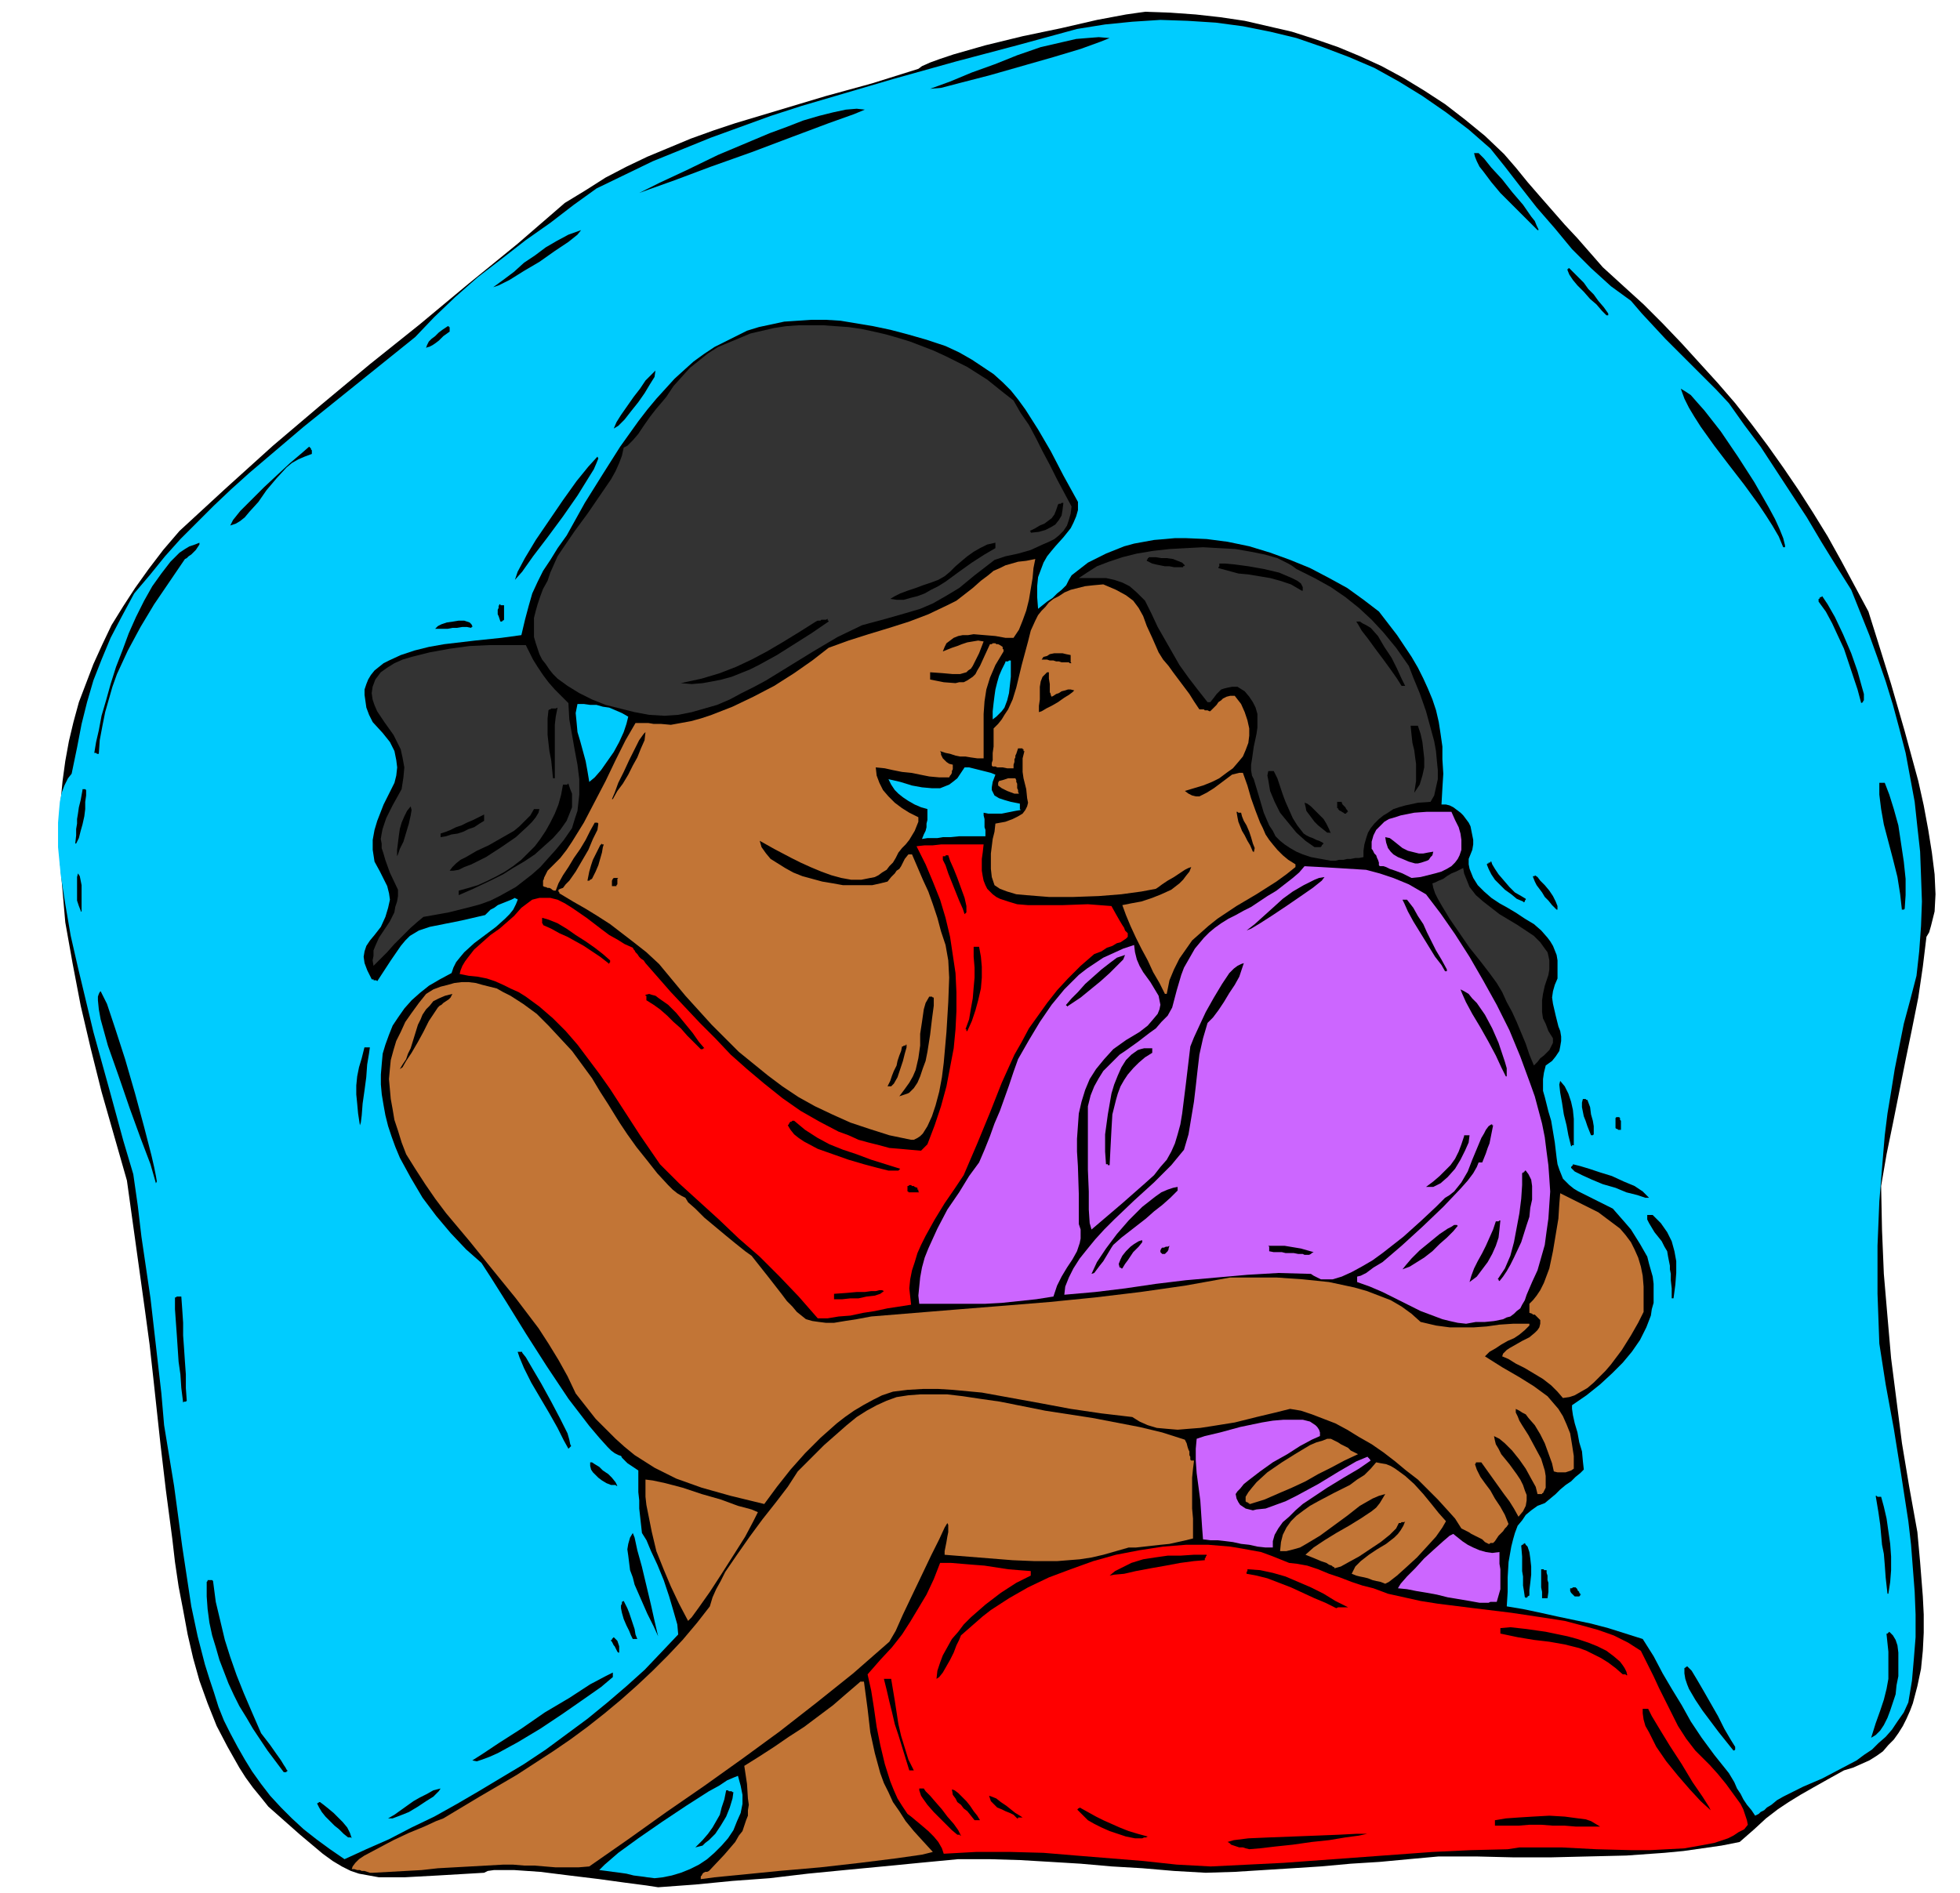 <svg xmlns="http://www.w3.org/2000/svg" width="7.203in" height="6.957in" fill-rule="evenodd" stroke-linecap="round" preserveAspectRatio="none" viewBox="0 0 2162 2089"><style>.brush1{fill:#000}.pen1{stroke:none}.brush2{fill:#0cf}.brush3{fill:#c27536}.brush4{fill:red}.brush5{fill:#c6f}.brush6{fill:#333}</style><path d="m726 2083-13-2-23-3-29-4-33-4-32-4-29-2h-22l-7 1-4 2-51 3-37 2h-28l-11-2-11-2-9-3-10-5-10-6-11-8-25-21-35-31-8-10-9-11-8-11-7-11-13-23-12-23-10-25-9-25-7-25-6-26-5-27-5-26-4-27-3-26-7-53-6-51-4-37-4-37-4-36-5-37-5-36-5-36-5-36-5-36-14-49-14-49-12-48-11-47-9-47-8-45-2-23-2-23-2-22v-45l1-22 2-21 3-22 4-22 5-21 6-22 8-21 8-21 10-22 10-21 13-21 13-20 15-21 16-21 18-21 51-47 52-47 53-45 54-45 55-44 54-45 54-44 52-45 23-14 22-14 23-12 23-11 24-10 24-10 25-9 24-8 50-15 50-15 51-14 51-16 4-3 9-4 11-4 15-5 35-10 41-10 43-9 39-9 32-6 21-3 28 1 28 2 27 3 27 4 26 6 26 6 25 8 26 9 24 10 24 11 24 13 23 14 23 15 22 17 22 18 21 20 13 15 13 16 13 15 14 16 14 16 14 15 14 16 14 16 23 21 22 20 21 21 21 22 20 22 20 22 19 22 18 23 18 24 17 24 17 25 16 25 16 26 15 27 15 28 15 28 11 35 14 45 15 52 15 55 6 27 5 27 4 25 3 24 1 22-1 19-2 8-2 8-2 7-3 5-4 33-5 34-7 35-7 34-7 35-7 35-7 34-6 35 1 49 2 48 4 47 4 46 6 47 6 47 8 48 9 50 3 33 3 38 1 20v20l-1 20-2 20-4 19-5 19-3 8-4 9-4 8-5 8-5 7-6 6-6 7-7 5-8 5-9 4-9 4-10 3-18 10-16 9-14 8-13 8-12 8-13 10-13 12-16 14-20 4-21 3-21 3-21 2-42 3-42 1-41 1h-42l-41-1h-41l-33 3-32 3-32 2-33 3-31 2-32 2-32 2-32 1-35-2-35-3-34-2-34-3-33-2-34-2-34-1h-34l-42 4-41 4-42 4-41 4-42 5-41 3-41 4-41 3z" class="pen1 brush1"/><path d="m722 2073-8-1-7-1-8-1-8-2-7-1-8-1-7-1-8-1 6-6 15-13 22-16 26-18 27-18 25-16 11-6 9-6 7-3 5-2 3 11 2 10v10l-2 10-4 9-4 10-6 9-7 8-8 8-8 7-9 6-10 5-10 4-10 3-10 2-9 1z" class="pen1 brush2"/><path d="M773 2074v-3l1-1 1-2 1-1 2-1h2l2-1 1-1 16-17 12-14 4-7 4-5 2-6 2-6 2-5v-6l1-6-1-7-1-16-3-20 16-10 17-11 16-11 17-11 16-12 16-12 15-13 14-12 1-1h4l4 30 3 26 5 23 6 22 4 11 5 10 5 11 7 10 7 11 9 11 10 11 11 12-12 3-28 4-40 5-44 5-46 4-40 4-31 3-15 2z" class="pen1 brush3"/><path d="M411 2067h-3l-3-1-3-1h-3l-2-1h-3l-3-1h-3l1-3 3-4 4-4 6-4 15-8 17-9 17-8 17-7 13-6 8-3 40-24 41-24 20-13 20-13 19-13 19-14 19-15 18-15 18-16 17-16 17-17 16-17 16-19 14-18 3-10 4-9 5-9 5-10 13-19 14-20 14-19 15-19 13-17 11-17 29-29 25-22 11-9 11-7 11-6 11-5 11-4 13-2 13-1h30l17 2 20 3 21 3 25 5 25 5 26 4 26 4 26 5 26 5 25 6 25 8 2 4 1 4 1 3 1 2v4l1 2v3l1 1h3v1l-1 8-1 10v34l1 11v22l-8 2-9 2-9 2-10 1-9 1-9 1-9 1h-8l-14 4-14 4-13 3-13 2-25 2h-25l-24-1-25-2-25-2-25-2v-4l1-5 1-5 1-6 1-5v-8l-1-2-3 5-6 13-9 18-10 21-11 23-10 21-8 18-7 12-40 35-40 32-41 32-41 30-42 30-42 29-42 30-43 30-12 1h-25l-12-1-12-1h-11l-12-1h-11l-18 1-18 1-18 1-18 1-18 2-18 1-18 1-18 1z" class="pen1 brush3"/><path d="m1335 2060-37-2-37-4-37-3-37-3-36-3-37-1h-37l-36 2-2-6-4-7-5-6-6-6-7-6-6-5-6-5-4-3-6-9-5-8-4-9-4-10-6-19-5-21-4-20-3-21-3-19-4-18 14-16 13-14 11-14 9-14 9-15 9-15 8-17 7-18h12l12 1 12 1 13 1 13 2 13 2 12 1 13 1v5l-16 8-17 11-17 13-16 14-8 8-6 8-7 8-5 9-5 9-3 8-3 9-1 9 3-2 4-5 4-7 4-7 4-8 3-8 3-6 2-5 8-7 8-7 8-7 9-7 20-13 21-12 23-11 24-9 25-9 25-7 26-5 26-4 25-2h25l12 1 12 1 12 2 11 2 11 2 11 4 10 4 10 4 9 1 11 2 12 4 12 5 12 4 13 5 12 4 12 3 16 6 18 4 18 4 19 3 40 5 41 5 20 3 20 3 19 3 19 5 18 5 17 6 16 8 14 9 7 14 7 14 6 13 7 14 7 14 7 14 9 14 10 13 8 8 8 8 9 10 9 11 8 11 8 11 3 6 2 6 2 6 1 5-4 5-6 3-6 4-6 3-15 5-16 3-17 3-19 1-19 1h-20l-39-1-38-2h-47l-13 2-41 1-42 2-41 3-41 3-41 3-41 3-40 2-41 2z" class="pen1 brush4"/><path d="m380 2052-16-11-15-11-14-11-13-12-12-12-12-13-10-13-10-14-8-13-8-14-8-15-7-14-6-15-5-16-5-15-5-16-8-31-7-33-5-33-5-33-9-67-11-67-3-35-4-35-4-35-4-35-5-34-5-34-4-34-5-35-11-37-15-55-18-65-17-71-8-35-6-35-5-32-3-31v-27l1-12 1-11 2-10 3-8 4-8 4-5 6-29 5-26 6-24 7-24 9-23 10-24 12-23 14-26 17-20 17-21 17-19 19-19 18-18 19-18 20-18 20-17 40-34 41-33 41-33 41-33 21-22 23-22 25-22 26-20 27-21 27-19 26-20 25-18 31-15 31-15 32-13 32-13 33-12 33-12 34-11 34-10 68-20 68-19 68-18 66-18 31-5 30-3 31-2 30 1 31 2 30 4 30 6 29 7 29 10 29 11 28 12 27 15 26 16 26 18 25 19 24 21 16 20 17 22 18 23 20 23 19 23 21 21 11 10 11 10 11 8 11 8 12 14 13 14 13 14 14 14 14 14 14 14 14 14 14 15 17 24 18 24 17 26 17 26 17 26 16 27 16 26 17 27 10 25 10 25 9 25 9 26 8 26 7 26 7 27 5 27 5 27 3 28 3 27 1 27 1 28-1 27-2 28-3 27-7 27-7 26-5 25-5 25-4 25-4 24-3 24-2 24-4 49-2 49v53l2 55 7 45 9 49 8 50 8 52 3 26 2 26 2 26 1 25v25l-2 25-2 23-4 24-5 11-7 10-6 9-7 8-8 7-7 7-9 6-8 6-19 10-19 10-21 9-22 11-7 4-6 5-5 3-3 3-4 2-2 2-2 1-2 1-4-6-5-6-4-6-3-6-4-6-3-7-3-5-3-5-16-20-14-19-12-18-10-18-11-18-10-17-10-19-12-19-19-6-19-6-19-5-19-4-19-4-18-4-19-4-18-3 1-16v-16l1-17 3-17 2-8 2-7 3-8 5-6 4-6 6-5 7-5 8-3 6-5 6-5 5-5 6-5 6-4 5-5 5-4 4-4-1-9-1-11-3-10-2-11-3-10-2-9-1-7v-4l16-11 15-12 13-12 12-12 10-12 9-13 7-14 5-13 1-7 2-7v-21l-1-8-2-7-2-7-2-8-4-7-4-7-5-8-5-8-6-7-7-8-7-8-22-11-16-8-5-3-5-4-4-4-3-3-2-5-2-5-2-6-1-7-2-17-4-24-3-10-2-8-2-8-2-7v-13l1-7 2-8 7-5 4-5 4-6 1-5 1-6v-5l-1-6-2-5-3-12-3-13-1-7 1-7 2-7 3-7v-20l-1-6-2-5-2-5-3-5-3-4-7-8-8-7-10-6-9-6-10-6-9-5-9-6-8-7-7-7-5-8-2-5-2-5-1-5v-6l2-5 2-5 1-6v-5l-1-5-1-5-1-5-2-4-3-4-3-4-3-3-4-3-4-3-4-2-4-1h-5l1-18 1-16-1-16v-14l-2-14-2-13-3-13-4-12-5-12-5-11-6-12-7-12-16-24-20-26-17-13-18-13-20-11-21-11-22-9-22-8-23-7-24-5-23-3-23-1h-12l-11 1-12 1-11 2-11 2-11 3-10 4-10 4-10 5-10 5-9 7-9 7-3 5-3 6-5 5-5 4-5 5-6 4-5 4-5 4-1-13v-12l1-10 3-8 3-8 4-7 4-5 5-6 9-10 8-10 3-6 3-7 2-7v-9l-16-29-14-27-14-24-14-22-8-11-8-10-9-9-10-9-12-8-12-8-14-8-15-7-21-7-21-6-19-5-19-4-18-3-18-3-16-1h-16l-15 1-15 1-14 3-14 3-13 4-12 6-12 6-12 6-12 8-11 8-10 9-11 10-10 11-10 11-10 12-10 13-20 28-19 30-20 32-20 36-10 14-8 13-8 12-6 12-6 13-4 14-4 15-4 17-22 3-29 3-17 2-17 2-17 3-16 4-15 5-13 6-6 3-5 4-5 4-4 5-3 5-2 5-2 6v6l1 7 1 7 3 8 4 8 11 12 8 10 5 10 2 10 1 8-1 9-2 8-4 8-8 16-7 18-3 10-2 11v11l2 13 6 11 4 8 4 8 2 8 1 7-2 9-3 10-5 11-7 9-5 6-4 6-2 6-1 6 1 7 3 8 5 10h2v1h3l1 1 15-23 11-16 5-6 5-5 5-3 5-3 12-4 15-3 20-4 26-6 3-3 3-3 4-2 4-3 5-2 5-2 5-2 4-2 1 1h1l1 1-2 5-3 6-4 5-5 5-10 9-12 9-12 9-11 10-5 6-4 5-3 6-2 6-13 7-12 7-10 8-9 8-8 9-7 10-6 9-4 10-4 11-3 10-1 11-1 12v11l1 11 2 12 2 11 3 12 4 12 4 11 5 12 12 22 13 22 15 20 16 19 17 18 17 15 11 17 17 27 21 34 23 36 24 36 23 30 11 13 9 10 4 4 4 3 4 2 3 1 1 2 2 2 2 2 2 2 3 2 3 2 3 2 3 2v24l1 9v9l1 9 1 9 1 9 5 8 5 12 7 15 7 17 6 18 5 17 4 14 1 11-18 19-19 20-20 18-21 18-22 18-23 17-23 17-24 16-25 15-25 15-24 14-25 14-25 12-25 13-25 11-24 11z" class="pen1 brush2"/><path d="m1378 2041-4-1-3-1h-4l-3-1-3-1-3-1-2-2-2-1 7-2 16-2 23-1 26-1 26-1 25-1 19-1h12l-9 2-15 2-18 3-19 2-21 3-19 2-17 2-12 1zm-611-2 8-8 6-7 5-7 4-7 4-7 2-8 3-9 2-10h2l1 1h3l1 1h1l-1 7-3 10-4 10-6 10-6 9-7 7-4 3-3 3-4 1-4 1zm485-10-10-2-9-3-9-3-9-4-8-4-7-4-6-6-6-6h1v-1h1l1-1 9 5 9 5 8 4 9 4 9 4 10 4 10 3 11 3-2 1h-2l-2 1h-8zm-868-1-5-4-5-5-5-4-5-5-5-5-4-5-3-5-2-4v-1h1l1-1h1l4 3 5 4 6 5 5 5 5 5 5 6 3 6 2 6-1-1h-3zm672-3-6-5-6-6-7-7-7-7-7-8-5-7-2-3-1-3-1-3v-2h5l2 3 5 5 6 7 7 8 6 8 7 8 5 7 3 6h-1v-1h-3zm695-9h-13l-12-1h-13l-13-1h-13l-12 1h-26v-6l12-2 14-1 16-1 18-1 17 1 15 2 8 1 6 2 5 3 5 3h-14zm-676-7-4-5-4-5-4-3-3-4-4-3-2-4-3-4-1-6 3 1 4 3 4 4 5 5 4 5 4 6 4 5 3 5h-6zm-647-2 7-4 7-5 7-5 7-5 7-4 8-4 7-4 8-2-2 3-6 6-8 5-9 6-10 6-10 4-8 3h-5zm694 0-4-4-4-2-5-2-4-2-5-2-3-3-4-4-2-6 3 1 5 2 5 4 6 4 5 4 5 4 5 3 3 2h-5v1h-1zm765-9-11-10-12-13-13-15-13-16-11-16-8-16-4-7-2-7-1-7v-5h6l4 8 9 15 11 18 13 20 12 20 11 16 7 11 2 4zm-1574-42-18-24-16-24-7-12-8-13-6-12-6-13-5-13-5-13-4-14-4-13-3-14-2-15-1-14v-16l1-1v-1h5l1 1 3 23 5 21 5 21 6 19 7 20 8 20 9 21 10 23 10 13 7 10 5 7 3 5 2 3 1 2 1 1v1h-1v1h-3zm690-2-4-13-4-13-4-13-4-12-3-13-3-12-3-13-3-12h8l2 12 2 12 2 13 2 13 3 13 4 13 4 13 6 12h-5zm-482-11 11-7 18-12 25-16 26-18 27-16 23-15 17-9 8-4v5l-13 11-20 14-23 16-24 16-25 15-22 12-9 4-8 3-6 2-5-1zm1391-11-8-10-8-10-9-12-9-12-8-12-7-12-2-5-2-6-1-6v-6h1v-1h1l1-1 5 5 6 10 7 12 8 14 8 14 7 14 7 12 5 8v3l-1 1h-1zm152-14 5-16 5-14 4-12 3-12 2-11v-30l-2-19v-1h1l1-1 1-1 4 4 3 5 2 6 1 8v26l-2 10-1 10-3 9-3 9-3 8-4 8-4 6-5 5-5 3zm-274-70-8-7-8-6-8-5-8-4-8-4-8-3-8-2-8-2-17-3-17-2-18-3-19-4v-6l11-1 18 2 21 3 24 5 11 3 12 4 10 4 10 5 8 6 7 6 3 4 2 3 2 4 1 4h-1l-1-1h-3zm-1108-24-1-1-1-2-1-2-1-2-1-1-1-2-1-2-1-1v-1h1v-1l1-1 1-1 2 2 2 2 1 3 1 3v7h-1zm16-15-2-4-2-5-3-6-3-7-2-7-1-5v-3l1-2v-2l2-1 2 4 2 4 2 5 2 6 2 6 2 6 1 6 2 5h-5zm28-3-5-11-7-14-7-16-7-16-2-8-3-8-1-8-1-8-1-7 1-6 2-7 3-5 2 5 3 14 5 18 5 21 5 21 4 18 3 13 1 4z" class="pen1 brush1"/><path d="m759 1789-10-19-9-19-8-19-8-20-5-21-4-20-2-10-1-9v-19l8 1 14 3 19 5 21 7 21 6 19 7 15 4 7 3-5 10-9 17-12 19-14 22-13 20-12 17-8 11-4 4z" class="pen1 brush3"/><path d="m1474 1775-12-6-12-5-13-6-13-6-13-5-13-5-12-3-11-2v-2l1-1v-2l14 1 14 3 14 4 14 6 14 6 14 7 13 8 14 7h-11l-2 1z" class="pen1 brush1"/><path d="m1632 1769-11-2-12-2-12-2-12-3-11-2-12-2-10-2-10-1 3-5 7-8 9-9 10-11 11-10 10-9 7-6 4-2 5 4 5 4 6 4 6 3 7 3 7 2 7 1 8-1v13l1 6v22l-2 7-2 7h-7l-2 1h-10z" class="pen1 brush5"/><path d="m1682 1763-1-7-1-6v-10l-1-6v-16l-1-12 1-1h1v-1h1l1-1 1 2 2 2 1 3 1 3 1 7 1 9v9l-1 9-1 8v6l-2 1v1h-1l-1 1v-1h-1zm19 1v-7l-1-5v-20h3v1h3v3l1 3v5l1 3v10l-1 7h-6zm36-2-2-2-1-1-1-1-1-2v-3h2l1-1h3l1 1 1 1v1l1 1 1 1v1l1 1 1 1h-1v1l-1 1h-5zm345-3-2-18-1-14-1-12-2-10-1-11-1-11-2-14-3-18h1l1 1h4l3 11 3 13 2 14 2 14 1 14v15l-1 13-2 13h-1z" class="pen1 brush1"/><path d="m1528 1748-5-2-5-1-4-1-5-2-4-1-5-1-4-1-5-2 2-4 2-4 3-3 3-3 9-7 9-6 10-6 9-7 4-4 3-4 3-5 2-5-1 1h-3l-1 1h-2l-3 6-7 7-10 8-12 8-12 8-11 6-9 5-7 2v-1l-2-1-1-1-3-1-3-2-6-2-7-3-10-4 9-8 12-8 13-8 14-8 13-8 12-8 5-4 4-5 3-5 3-5-7 2-7 3-7 4-7 4-14 11-15 11-15 11-15 9-7 4-7 2-8 2h-7l1-10 2-8 4-8 5-7 6-6 8-6 7-5 9-5 17-9 18-9 8-6 8-5 7-7 6-7 5 1 6 1 5 2 5 3 11 8 10 9 10 11 9 11 8 10 8 9-4 7-7 10-10 11-11 12-12 11-10 9-9 7-4 2z" class="pen1 brush3"/><path d="m1224 1739 6-5 6-3 6-3 6-3 13-4 13-2 14-2h14l15-1h14v1l-1 1v1l-1 1v2l-12 1-15 2-16 3-17 3-16 3-13 3-11 1-5 1z" class="pen1 brush1"/><path d="m1396 1708-9-1-9-2-9-1-9-2-8-1-9-1h-8l-8-1-1-13-1-15-1-15-2-15-2-15-1-14v-13l1-11 9-3 17-4 22-6 24-5 12-2 12-1h21l8 2 6 4 2 2 2 3 1 3v4l-9 4-13 7-14 9-16 9-14 10-13 10-5 4-4 5-3 3-2 3 1 5 2 4 2 3 3 2 3 2 4 1 4 1 4-1 10-1 11-4 11-4 12-6 24-13 23-14 19-11 12-5h1v1h1v1h1v1l1 1-13 9-17 10-18 11-18 12-9 6-8 7-7 7-7 6-5 7-4 7-2 7v7h-8z" class="pen1 brush5"/><path d="m1642 1704-4-2-3-3-4-2-4-2-4-2-3-2-4-2-4-2-7-11-9-10-10-11-11-11-11-11-13-10-12-10-13-10-13-9-14-8-13-8-13-7-13-5-13-5-12-4-12-2-16 4-21 5-24 6-25 4-13 2-13 1-12 1-12-1-11-1-10-3-9-4-8-5-34-4-34-5-32-6-33-6-33-6-32-3-16-1h-17l-17 1-16 2-12 4-10 5-11 6-10 6-10 7-9 7-9 8-9 8-17 17-16 18-15 19-14 19-37-9-32-9-14-5-14-5-12-6-12-6-11-7-11-7-11-9-10-9-11-11-11-11-11-14-11-14-9-19-10-18-11-18-11-17-25-33-26-32-25-31-26-31-12-16-11-16-11-17-10-16-5-13-4-13-4-12-2-12-2-11-1-11-1-11 1-11 1-10 3-11 3-10 5-10 5-11 7-10 8-11 8-10 8-5 8-3 8-2 7-2 8-1h8l8 1 7 2 8 2 8 2 7 4 8 4 14 9 15 11 13 13 13 14 13 14 11 15 11 15 9 15 9 14 8 13 5 8 8 12 10 14 12 15 11 14 12 13 5 5 5 4 5 3 4 2 3 5 8 7 10 10 12 10 12 10 11 9 10 8 7 5 19 24 14 18 6 8 6 6 5 6 5 4 5 4 7 2 7 1 8 1h9l12-2 13-2 16-3 49-4 49-4 50-4 49-4 50-5 50-6 49-7 50-9h51l29 2 29 3 14 3 14 3 14 4 13 5 13 5 12 7 11 8 10 9 17 4 15 2h27l14-1 14-2 15-1h18v2l-5 5-6 5-6 4-7 3-7 4-6 4-7 4-5 5 19 12 19 11 16 10 15 11 6 7 6 7 5 8 4 9 4 10 2 12 2 13v14l-3 2-3 1-3 1h-9l-4-1-2-9-4-11-4-11-5-10-6-10-7-8-3-4-4-2-3-2-4-2v4l2 4 2 5 3 5 7 11 7 13 7 13 4 13 1 6v13l-3 6h-1v1h-5l-2-8-5-9-6-11-7-10-8-10-8-8-6-5-6-3 1 5 1 4 3 5 3 6 9 11 8 11 4 6 3 6 2 6 2 5v6l-1 6-3 6-5 6-5-9-5-8-6-8-5-7-5-7-5-7-5-7-5-7h-6v1l-1 1 2 6 4 8 5 7 6 8 5 9 6 9 5 9 4 10-2 3-2 2-2 3-3 3-2 2-2 3-2 3-2 2h-3l-1 1h-1z" class="pen1 brush3"/><path d="M1379 1660h-1v-1h-1l-1-1h-1l-1-1v-5l3-5 4-5 5-6 12-11 16-11 16-10 15-9 7-3 7-2 5-2h4l4 2 4 2 3 2 4 2 4 2 3 3 4 2 4 2-15 7-15 8-14 7-14 8-15 7-14 6-16 7-16 5z" class="pen1 brush3"/><path d="m674 1639-5-2-5-3-4-3-3-3-3-3-2-3-1-4v-4h2l3 2 5 3 4 4 6 4 4 4 4 5 2 4h-1l-1-1h-5zm-47-40-5-9-7-14-9-16-10-17-10-17-8-16-5-12-2-6h5v1l4 5 7 12 10 17 11 20 10 19 8 16 2 7 1 5 1 2-1 1-1 1-1 1zm-425-51-2-16-1-15-2-14-1-15-1-15-1-14-1-14v-13h1l1-1h5l1 14 1 15v14l1 14 1 15 1 14v15l1 14-1 1h-2l-1 1z" class="pen1 brush1"/><path d="m1724 1543-6-7-7-7-9-7-10-6-10-6-10-5-8-5-7-3 1-3 2-2 2-2 3-2 7-4 7-4 8-4 6-5 3-3 2-3 1-4v-4l-2-2-1-1-1-1-1-1-1-1h-2l-1-1-3-1v-10l4-4 4-5 4-6 4-8 6-16 4-19 3-18 3-18 1-16 1-12 22 11 20 10 8 6 8 6 8 6 6 7 6 8 4 8 4 9 3 10 2 10 1 12v28l-6 12-8 14-10 16-12 16-6 7-7 7-6 6-7 6-7 4-7 4-6 2-7 1z" class="pen1 brush3"/><path d="m1617 1461-9-1-9-2-8-2-8-3-16-6-14-7-14-7-14-7-14-6-14-5v-6l4-1 6-3 8-6 10-6 21-18 23-21 23-22 19-20 8-9 6-8 4-7 2-5h4l2-5 2-5 2-6 2-5 1-5 1-5 1-5 1-5h-1v-1h-1l-3 2-3 4-2 4-3 5-5 12-5 12-5 13-7 12-4 5-4 5-5 4-5 3-10 10-16 15-20 18-23 18-11 8-12 7-11 6-11 5-10 3h-13l-4-2-4-2-3-2-36-1-34 2-34 3-34 3-33 4-34 5-33 4-34 3 1-9 4-10 5-10 7-11 8-10 9-11 10-11 11-11 22-21 22-20 19-19 14-17 5-17 3-18 3-18 2-17 2-18 2-17 4-18 5-17 6-6 6-8 6-9 6-10 6-9 5-9 3-9 2-6-3 1-4 2-4 3-5 5-8 12-9 15-9 16-7 15-6 13-4 10-5 42-4 32-2 12-3 11-3 10-4 9-5 9-7 8-7 9-10 9-25 22-34 29-2-7-1-15v-20l-1-24v-70l3-12 4-10 5-9 5-8 6-6 6-6 6-6 6-4 14-10 13-10 7-5 6-7 7-7 5-9 5-19 5-17 3-8 4-7 4-7 4-7 5-6 5-6 6-6 6-5 7-5 8-5 8-4 9-5 8-4 9-6 9-6 10-6 9-7 9-7 7-6 6-7 19 1 17 1 16 1 16 1 15 4 15 5 17 7 19 11 16 21 16 23 16 25 15 26 15 27 14 28 12 29 11 30 5 14 4 15 4 15 3 15 2 16 2 15 1 14 1 15-1 15-1 15-2 14-2 15-4 14-4 14-6 13-6 14-2 6-3 5-2 4-4 3-3 3-4 3-4 1-4 2-10 2-10 1h-10l-11 2z" class="pen1 brush5"/><path d="m902 1455-21-24-21-22-22-22-23-20-22-21-22-20-22-20-21-21-22-32-22-34-11-17-12-17-12-16-12-16-13-15-14-14-15-13-15-11-8-5-9-4-8-4-9-4-9-3-10-2-10-1-10-2 1-4 2-5 3-5 3-4 7-9 9-8 9-8 10-7 8-7 8-7 8-9 8-6 4-3 4-1 4-1h12l8 2 8 4 8 5 16 11 17 13 8 6 9 5 8 5 9 4 1 2 1 1 1 2 2 2 2 3 2 2 3 2 2 3 28 32 32 34 17 17 17 18 18 16 19 16 20 16 20 14 21 12 21 11 11 4 11 5 11 3 12 3 11 3 12 1 11 1 12 1 1-1 1-1 1-1 1-1 1-1 1-1 1-1 8-21 7-21 6-22 4-21 4-21 2-21 1-20v-21l-1-21-3-20-3-20-5-21-6-20-8-20-8-19-10-20 9-1h9l9-1h47l-1 9-1 7v13l1 6 1 5 2 5 2 4 3 3 3 3 4 3 4 2 9 3 10 3 12 1h38l28-1 26 2 5 9 4 7 3 5 2 3 1 3 1 1 1 1 1 1v4l-2 2-3 2-3 2-4 1-5 3-6 2-6 4-8 3-15 13-14 14-12 13-11 14-10 14-10 14-8 15-8 14-14 31-13 33-14 34-15 35-10 15-11 16-11 18-10 18-5 10-4 9-3 10-3 9-2 10-1 10 1 9 1 9-13 2-13 2-14 3-13 2-14 3-13 1-12 2h-11z" class="pen1 brush4"/><path d="m1014 1439-1-9 1-10 1-10 2-11 3-11 4-10 5-11 5-11 11-21 13-19 11-18 11-15 6-14 6-15 5-14 6-14 5-14 5-14 5-15 5-14 12-21 12-20 13-19 14-17 8-8 8-8 9-7 9-6 9-6 11-5 11-5 12-4 1 8 2 8 3 7 4 7 8 11 6 10 3 5 1 5 1 5-1 5-2 5-5 6-6 7-9 7-15 9-14 10-10 11-9 11-7 11-5 12-4 13-3 13-1 14-1 14v14l1 16 1 31v33l2 6v10l-1 5-3 9-5 9-6 9-6 10-5 10-4 12-19 3-19 2-19 2-18 1h-73z" class="pen1 brush5"/><path d="M920 1434v-6l14-1 11-1h9l7-1h5l4-1h3l2 1-4 3-6 2-9 1-9 2h-9l-9 1h-9zm924-1v-11l-1-9v-7l-1-5v-4l-1-5-1-5-1-6-3-5-3-6-4-5-4-5-3-5-3-5-2-4v-5h6l9 9 7 10 5 10 3 11 2 11v13l-1 13-2 15h-2zm-223-18 2-7 3-8 4-8 5-9 4-8 4-9 4-9 3-9h3l1-1h1l-1 10-1 9-3 9-4 9-5 9-6 8-6 8-8 6zm31-3 4-6 4-6 3-7 3-7 4-15 3-16 3-16 2-16 1-15v-13l1-1h1v-1h1v-1h1l3 4 3 6 1 7v15l-2 9-1 10-3 9-6 19-8 17-4 8-4 7-4 6-4 5-1-1v-1h-1zm-448-6 6-13 10-15 12-16 13-15 15-15 14-11 7-5 7-3 6-2 5-1v4l-8 8-9 8-9 7-9 8-9 7-9 7-9 7-9 8-2 3-3 5-3 5-3 5-4 5-3 4-3 4-3 1zm31-7-1-4 2-5 2-4 4-5 5-5 4-3 5-3 3-1h1v2l-4 5-3 3-3 3-2 3-2 3-2 3-3 4-3 5h-1l-1-1h-1zm312 2 4-5 6-7 9-9 11-9 11-9 9-6 4-2 3-2h3l1 1-5 6-7 7-8 7-8 8-9 7-8 5-8 5-8 3zm-265-17-2-2v-2l1-2 1-1h2l2-1h2l2-1-1 3v1l-1 2-1 1-1 1-1 1h-3zm154 0h-4l-5-1h-9l-4-1h-9l-5-1v-5l-1-1h18l6 1 6 1 6 1 7 2 7 2-2 1-1 1-2 1h-5l-2-1h-1zm379-62-9-3-12-3-12-5-14-4-12-5-11-5-8-4-4-4v-1l1-1 1-1v-1l8 2 10 3 12 4 13 4 13 6 12 5 9 6 7 7h-4zm-813-6v-1h-1v-6h1l1-1h2l1 1h2l1 1 3 1v2h1v2l1 1h-12zm571-6 8-6 7-6 6-6 6-6 5-7 4-8 3-8 3-9v-1h6l-1 8-4 9-5 10-6 10-8 9-8 7-4 2-4 2h-8zm-1401-4-6-21-11-29-12-33-12-35-12-34-8-29-2-11-1-10v-4l1-3 1-2 1-1 7 14 9 27 11 34 11 38 10 37 8 31 3 13 2 10 1 6-1 2zm808-14-12-3-15-4-17-5-17-6-17-6-15-8-6-4-5-4-4-5-3-5 1-1 1-2 1-1h1l1-1h2l12 10 14 9 13 7 15 6 15 5 16 6 16 5 16 5-1 1-1 1h-11zm240-7-1-14v-19l3-22 4-23 3-10 4-10 4-9 5-8 6-6 7-5 3-1 4-1h9v5l-8 5-7 6-6 6-6 7-4 6-4 7-3 8-2 7-4 16-1 17-1 19-1 20h-2v-1h-2zm513-20-1-4-2-8-2-11-3-12-2-13-2-11-1-9 1-4 5 6 4 8 3 9 2 9 1 10v29h-2v1h-1z" class="pen1 brush1"/><path d="m1005 1258-24-5-22-7-21-7-20-9-19-9-18-10-18-12-16-12-16-13-16-13-15-15-15-15-29-32-29-35-14-13-14-11-13-10-13-10-14-9-13-8-14-8-15-9v-1l-1-1v-2l2-1 3-1 3-4 4-4 7-10 7-12 7-12 5-12 5-10 1-7-1-1h-3l-5 9-5 10-6 10-7 10-6 10-6 9-5 9-3 8h-2l-2-1-1-1-2-1h-2l-2-1h-1l-2-1v-6l1-2v-1l1-2 1-2 1-2 1-2 7-7 7-7 7-9 6-9 13-21 12-23 12-23 11-23 11-22 11-19h14l6 1h8l11 1 11-2 11-2 11-3 12-4 23-9 23-11 23-12 22-14 20-14 18-14 22-8 22-7 23-7 22-7 21-8 21-10 10-5 9-7 9-7 9-8 8-6 6-5 7-3 6-3 7-2 7-2 9-1 10-2-2 10-1 11-2 12-2 12-3 12-4 11-4 10-6 9h-9l-11-2-12-1-12-1-6 1h-6l-5 1-5 2-4 3-4 3-2 4-2 5 5-2 5-2 6-2 5-2 6-2 6-1 6-1 6 1-5 13-5 10-2 4-2 3-3 2-2 2-7 2h-8l-11-1-14-1v8l15 3 13 1 4-1h5l4-2 3-2 3-2 3-3 2-4 3-5 5-11 6-13h2l1-1h3l1 1h2l2 1 3 2v2l1 1v2l-9 15-6 14-4 13-2 13-1 14v49h-7l-7-1-6-1h-6l-5-1-6-2-5-1-6-2 1 2v2l1 2 1 2 2 2 2 2 3 2 4 1v5l-1 2v2l-1 2-1 1-1 2h-11l-11-1-10-2-10-2-10-1-10-2-9-2-10-1 1 9 3 8 4 8 6 7 7 7 8 6 8 5 10 5v5l-2 5-2 5-3 5-3 5-4 5-4 4-4 5-3 6-3 5-4 4-3 4-5 3-4 3-4 2-5 1-10 2h-11l-11-2-11-3-11-4-12-5-11-5-10-5-19-10-16-9 2 7 5 7 5 6 8 5 8 5 9 5 10 4 11 3 11 3 12 2 11 2h32l9-2 8-2 4-5 4-4 2-3 3-2 2-3 2-4 2-4 4-5h4l6 14 6 14 6 13 5 14 5 15 4 15 5 15 3 17 1 19-1 27-2 33-3 34-2 16-3 16-4 15-4 12-5 11-5 8-3 3-3 2-4 2h-3z" class="pen1 brush3"/><path d="m1755 1253-2-5-2-5-2-6-2-5-1-5-1-5v-5l1-4h3l1 1h1l3 8 1 8 2 7 1 6v9l-1 1h-2zm29-7h-1l-1-1v-11l1-1h3l1 1v2l1 1v10h-3l-1-1zm-1387-4-2-13-1-11-1-10v-10l1-10 2-10 3-10 3-12h6l-1 7-2 12-1 14-2 15-2 14-1 13-1 8-1 3zm595-32 6-8 5-7 4-7 3-7 3-13 2-14v-13l2-13 1-7 1-7 2-7 4-7h3l1 1h1v9l-2 15-2 17-3 19-2 10-3 8-3 9-3 7-4 6-5 5-2 1-3 1-3 1-3 1zm-13-11 3-6 2-6 2-5 3-6 1-5 2-6 2-5 1-5h1l1-1h2v-1h1v3l-2 7-2 8-3 9-3 9-4 7-2 2-1 1h-4zm682-11-5-10-6-13-8-15-9-16-9-15-7-13-4-9-2-5 4 2 5 3 4 5 5 5 9 13 8 15 7 16 5 15 2 6 2 7v10-1h-1zm-1220-8 3-5 4-6 2-6 3-6 4-13 4-13 3-6 2-5 4-6 4-4 4-5 6-3 7-3 8-2-1 2-1 2-2 2-3 2-3 2-2 2-2 1-2 2-4 6-6 9-6 12-6 11-7 12-6 9-4 7-3 2z" class="pen1 brush1"/><path d="m1692 1176-5-12-4-12-5-12-5-12-5-11-6-11-5-11-6-10-8-11-10-13-12-15-11-16-11-16-9-15-4-7-3-6-2-6-1-5 3-1 4-2 5-2 4-3 5-3 5-2 4-2 4-2 1 6 2 5 2 5 2 5 7 9 8 7 18 14 20 12 9 6 9 6 7 7 5 7 3 4 1 4 1 5v10l-1 6-2 6-2 6-2 9-1 7v13l1 7 3 6 3 8 5 8v5l-2 4-2 4-3 3-3 3-4 3-3 4-4 4z" class="pen1 brush6"/><path d="m773 1158-8-8-7-7-7-8-8-7-7-7-8-7-7-5-8-5v-5h-1v-1l4-1 3 1 4 1 4 3 10 7 9 9 9 11 9 11 7 10 6 7h-1l-1 1h-2zm292-22 4-11 2-12 2-11 1-12 1-11v-11l-1-12v-12 1h6l2 11 1 11v12l-1 12-3 13-3 11-4 12-5 11h-1v-2h-1zm111-27 6-7 7-7 8-9 9-8 9-8 9-7 8-6 9-3-2 5-6 6-9 9-10 9-11 9-11 9-9 6-6 4v-1h-1v-1z" class="pen1 brush1"/><path d="m1285 1097-6-12-7-12-6-13-7-13-6-12-6-13-5-12-4-11 10-2 11-2 12-4 10-4 11-5 9-7 4-4 3-4 4-5 2-5-3 1-4 2-6 4-6 4-7 4-6 4-4 3-3 2-16 3-22 3-25 2-28 1h-27l-25-2-11-1-10-3-8-3-6-4-3-9-1-9v-17l1-8 1-8 2-8 1-9 11-2 8-3 6-3 5-3 3-4 2-4 1-4-1-5-1-10-3-12-1-7v-15l2-8h-1v-2h-1v-1h-5l-1 3-1 3-1 2v2l-1 2v3l-1 3v4h-7l-5-1h-6l-2-1h-3l-1-1v-3l1-3v-8l1-7v-20l5-5 4-5 3-5 4-6 5-11 4-13 6-25 7-26 3-12 5-11 3-6 4-5 4-4 4-5 5-4 6-3 6-4 7-3 8-2 8-2 9-1 11-1 14 6 11 6 4 3 4 3 3 4 3 4 5 9 4 11 6 13 7 16 5 8 6 7 5 7 6 8 6 8 6 8 5 8 6 9h5l1 1h3l2 1h1l4-4 3-3 2-3 3-2 2-2 4-2 4-1h5l7 9 4 9 3 9 2 9v8l-1 8-3 8-3 7-5 6-6 7-7 5-8 6-8 4-10 4-10 3-10 3 4 3 4 2 4 1h4l8-4 8-5 8-6 8-6 4-3 4-1 4-1h4l5 14 4 14 5 14 5 13 3 6 3 7 4 6 4 5 5 6 6 6 6 5 8 5v3l-10 8-11 8-11 7-11 7-22 13-21 14-10 8-9 8-9 8-7 10-7 10-6 12-5 12-3 15h-2z" class="pen1 brush3"/><path d="m1594 1072-4-7-7-9-8-13-8-13-8-13-6-11-4-9-2-4h5l7 9 5 9 6 9 4 9 5 10 5 10 6 10 6 11v2h-2z" class="pen1 brush1"/><path d="m412 1066-1-6 1-5v-6l2-5 4-9 6-9 6-9 5-10 1-6 2-6 1-6v-7l-9-19-5-14-2-7-2-6v-5l-1-5 1-6 1-5 2-6 2-6 7-14 10-18 2-13 1-11-2-11-2-9-4-8-4-8-5-7-5-7-4-6-4-6-3-7-2-6-1-7 1-7 3-8 6-8 7-5 8-5 9-4 10-3 20-5 22-4 22-3 22-1h40l4 8 4 8 5 8 6 9 6 8 7 8 7 7 8 8 1 18 3 17 3 17 3 16 2 16v17l-1 9-1 9-3 9-3 10-9 13-9 11-9 10-8 9-9 8-9 7-9 7-9 5-9 5-10 5-11 4-11 3-24 6-28 5-6 5-8 7-9 9-9 9-8 9-8 8-5 5-2 2z" class="pen1 brush6"/><path d="m671 1063-9-7-9-6-9-6-9-5-9-5-9-4-9-5-9-4v-1l-1-1v-6l7 2 10 4 10 6 10 7 11 7 10 7 9 7 8 7v2l-1 1v1l-1-1zm704-36 9-7 10-9 10-9 11-10 11-8 12-7 6-3 6-3 5-2 6-1-3 4-10 8-13 9-16 11-15 10-14 9-10 6-5 2zm-311-18-2-6-4-9-4-10-4-10-4-10-3-9-3-6v-4h3v-1h3l2 6 4 9 4 10 4 11 4 11 2 9v7l-1 1-1 1zm-975-4-2-5-2-6v-26l1-4 2 3 1 5 1 5v29h-1v-1zm1628-1-5-5-4-5-4-4-3-5-3-4-3-4-2-4-2-5v-1h2v-1l3 2 3 4 5 5 5 6 4 6 3 6 2 5v5-1h-1zm381 1-2-18-3-19-5-20-5-19-5-19-3-17-1-8-1-8v-13h6l5 13 5 16 5 18 3 20 3 20 2 19v18l-1 15-1 1h-2v1zm-418-10-7-3-6-5-7-5-6-6-5-5-4-6-3-6-2-5 1-1h1v-1h2v-1h1l1 3 3 5 4 6 6 7 6 7 6 6 7 4 5 3v1l-1 1v1l-1 1-1-1zm-1174-7v-5l11-3 10-3 11-5 10-5 9-5 9-6 9-7 7-7 8-8 6-8 6-9 5-9 5-10 4-10 3-11 2-11h5v-1h1l2 6 2 5v15l-2 5-2 5-2 5-7 10-8 9-10 9-10 9-12 8-12 7-11 7-12 6-21 10-16 7zm169-10v-6l1-2 1-1h5l-1 1v6l-1 1v1h-5zm-27-6 1-5 1-5 2-7 2-6 3-6 3-6 2-4 2-2v1h2l-1 3-1 6-2 7-2 7-3 7-3 6-1 2-2 1-1 1h-2z" class="pen1 brush1"/><path d="m1557 969-10-5-8-3-6-2-4-2-3-1h-4l-1-1v-3l-1-3-1-2-1-3-2-2-1-2-1-2-1-1v-8l2-7 3-6 4-4 5-5 5-3 7-2 6-2 15-3 14-1h27l4 9 4 8 2 7 1 7v11l-2 6-2 4-3 4-4 4-5 3-6 3-7 2-8 2-8 2-10 1z" class="pen1 brush5"/><path d="m496 961 3-4 4-4 5-4 6-3 12-7 13-6 14-8 14-8 6-5 6-6 6-6 4-7h6l-1 4-3 5-4 5-5 5-13 12-16 11-17 11-16 8-8 3-6 3-6 1h-4zm1065-8-7-2-7-3-5-2-5-3-3-3-3-4-2-6-1-6 5 1 4 3 5 4 5 4 6 3 8 2 4 1h5l5-1 6-1-1 4-2 2-2 3-2 1-3 1-3 1-4 1h-3z" class="pen1 brush1"/><path d="m1468 950-11-2-11-2-9-3-7-3-7-4-6-4-5-4-5-5-3-6-4-6-3-7-3-7-5-17-6-20-2-4-1-6v-6l1-6 2-14 3-14 1-7v-15l-2-7-3-6-4-6-5-6-8-5h-6l-5 1-4 1-3 1-3 3-2 2-3 4-4 5h-3l-11-14-10-13-10-14-8-14-8-14-8-14-7-15-7-14-9-9-8-7-8-4-9-3-9-2h-30l9-6 11-7 13-5 15-5 16-4 18-3 18-2 18-1 19-1 18 1 18 1 17 3 15 3 14 4 6 3 6 3 5 3 4 3 20 10 18 10 16 11 15 12 14 13 13 14 14 17 14 20 5 13 7 17 7 20 6 22 3 11 2 11 1 11 1 10v10l-2 9-2 9-4 7-14 1-14 3-7 2-6 2-6 4-5 3-5 4-5 5-4 5-3 5-2 6-2 7-1 7v7l-5 1h-4l-5 1h-4l-4 1h-5l-4 1h-5z" class="pen1 brush6"/><path d="M438 945v-7l1-8 1-8 1-7 2-7 3-7 3-6 4-5 1 4-1 6-2 9-3 10-3 10-4 8-2 6-1 2zm944-5-3-7-3-5-3-6-3-5-2-5-2-5-1-5-1-6h1l1 1h3l1 4 2 5 3 5 3 7 2 6 2 7 2 5-1 5v-1h-1zm68-5-10-7-10-9-9-11-9-11-6-12-5-12-1-6-1-6-1-5 1-5h6l4 8 3 9 3 9 3 8 4 9 4 9 5 8 7 9 3 2 4 2 3 1 4 2 3 1 2 1 2 1 1 1-1 1-1 1v1h-1v1h-7zM83 931l1-9v-7l1-6v-5l1-6 1-7 2-8 2-11v-1h3l1 1v6l-1 7v8l-1 8-2 9-2 7-2 8-3 6h-1z" class="pen1 brush1"/><path d="m1017 926 2-5 2-4 1-4v-4l1-4v-12l-7-2-7-3-7-4-6-4-5-4-4-4-4-6-3-6 13 3 13 4 11 2 11 1h9l5-2 5-2 4-3 5-4 4-6 4-6h5l4 1 4 1 4 1 4 1 4 1 4 1 5 2-3 8-1 6v3l1 2 1 2 1 2 5 3 6 2 7 2 10 2v6l1 1-6 1-5 1-5 1-5 1h-15l-5-1v3l1 4v9l1 3v7h-29l-10 1h-8l-6 1h-11l-6 1z" class="pen1 brush2"/><path d="M486 924v-4l6-2 5-2 6-3 6-2 6-3 7-3 6-3 6-3v7l-5 3-6 4-6 2-6 3-6 2-7 1-6 2-6 1zm978-5-5-4-5-4-4-4-3-4-3-4-3-4-1-5-1-4 3 1 4 3 4 4 5 5 5 5 3 5 3 6 2 5-1-1h-3zm19-21-1-1-2-1-1-1h-1l-1-1-1-1v-1h-1v-7h5v1l1 2 1 1 1 1 1 1 1 2 1 1 1 2h-1v1h-1v1h-2zm-808-16 3-7 4-11 6-12 6-13 6-12 5-10 5-7 2-2-1 9-4 9-4 10-5 9-5 10-6 10-6 8-5 9h-1z" class="pen1 brush1"/><path d="m1119 876-8-3-6-3-4-3v-3l1-2 4-1 6-2h8l1 2v2l1 2v5l1 2v2l1 2h-5z" class="pen1 brush3"/><path d="m1560 875 2-13v-19l-1-7-1-8-2-8-1-9-1-10h8l3 9 2 9 1 9 1 9v10l-2 9-3 10-6 9z" class="pen1 brush1"/><path d="m650 863-2-12-2-11-3-11-3-11-3-10-1-11-1-10 2-10h7l7 1h7l7 2 7 1 7 3 7 3 7 4-2 8-3 9-5 11-6 11-7 10-7 10-7 8-6 5z" class="pen1 brush2"/><path d="m610 859-1-10-1-10-2-10-1-9-1-9v-18l1-9 1-1h1l1-1h5l2-1-2 10-1 9v59h-2zm-506-28 2-12 3-13 3-16 5-17 5-18 6-19 7-18 7-19 8-18 9-18 9-16 10-14 10-13 10-10 6-4 5-3 6-2 5-2v2l-2 3-2 3-2 2-3 3-3 2-2 2-2 1-17 25-17 25-15 25-14 26-6 13-6 13-5 14-4 14-4 14-3 15-3 16-1 15h-2l-1-1h-2z" class="pen1 brush1"/><path d="M1095 794v-9l1-9 1-8 1-7 2-8 2-7 3-7 4-8v-1h3l1-1h2v18l-1 9-1 9-2 8-3 8-3 4-3 3-3 3-4 3z" class="pen1 brush2"/><path d="m733 790-17-1-16-3-16-4-16-4-15-6-14-7-13-8-11-8-5-5-4-5-4-6-4-5-3-6-2-6-2-6-2-7v-21l2-8 2-7 3-9 3-8 5-9 3-9 4-9 4-9 6-9 13-19 14-19 13-19 13-19 5-9 4-9 3-8 2-9 4-2 6-6 6-7 6-9 7-10 7-9 6-7 5-6 8-12 9-10 9-10 10-8 10-8 11-7 12-5 12-5 12-5 13-3 13-3 13-2 14-1h27l14 1 14 1 14 2 14 3 13 3 14 4 13 4 13 5 13 5 13 6 12 6 12 6 11 7 11 7 10 8 10 8 9 7 8 14 9 13 8 15 7 14 8 15 8 16 8 15 8 15-1 8-2 7-2 6-4 6-5 5-5 4-6 3-7 3-13 6-14 4-14 3-12 4-22 17-17 14-15 9-14 8-14 6-17 5-21 6-26 7-27 13-27 16-26 16-26 16-13 7-14 7-13 7-14 6-14 4-14 4-15 3-15 1z" class="pen1 brush6"/><path d="M1146 786v-7l1-7v-14l1-6 2-5 2-2 1-1 2-2h2v7l1 6v9l1 2v1l1 2 2-1 3-2 3-1 3-2 4-1 3-1h3l4 1-2 2-4 3-5 3-7 5-7 4-6 3-5 3-3 1zm907-10-4-15-5-15-5-15-5-15-7-15-6-13-7-13-8-11v-3h1v-1l1-1h1l1-1 6 9 8 14 9 19 9 21 7 20 5 18 2 7v7l-1 1v1l-2 1zm-507-19-5-8-7-10-8-11-9-12-8-11-7-9-4-7-2-3h4l3 2 4 2 5 3 8 9 7 12 8 12 6 12 5 11 4 8h-4zm-795-3 23-5 20-6 18-7 17-8 17-9 17-10 18-11 19-12 2-1h3l1-1h5l2-1v2h1v1l-19 13-19 12-19 12-20 11-10 5-10 4-10 4-11 3-10 2-11 2-12 1-12-1zm423-23h-3l-3-1h-3l-3-1h-4l-3-1h-6l2-3 4-1 3-2 5-1h9l4 1 5 1v8l1 1h-2l-1-1h-5zm-694-37 3-3 4-2 6-2 7-1 6-1h6l3 1 3 1 2 2 1 2v1h-1v1l-5-1h-5l-6 1h-5l-5 1h-14zm72-8-1-3-1-3-1-2v-5l1-2v-2l1-2h1v1h4v16l-1 1h-1v1h-2zm430-25 5-3 6-3 8-3 9-3 8-3 9-3 8-3 7-4 6-5 6-6 7-6 6-5 7-5 7-4 8-4 9-2v6l-12 7-14 9-14 10-15 11-8 5-8 4-7 4-8 3-8 2-7 2h-8l-7-1zm454-9-12-7-12-4-11-3-12-2-12-2-11-1-11-3-11-3v-1l1-1v-3h6l11 1 15 2 17 3 17 4 14 6 6 3 4 3 2 4v4h-1zm-868-12 3-9 8-15 12-20 15-22 15-22 15-21 13-16 10-11 1 2-2 5-3 7-5 8-13 21-16 23-17 23-16 21-12 17-8 9zm731-14h-4l-5-1h-5l-5-1-5-1-4-1-4-2-2-1v-1l1-1v-1h1v-1h8l6 1h6l7 1 5 2 5 2 3 3-1 1h-1v1h-6zm668-22-5-12-7-12-7-11-8-12-16-22-17-22-16-21-15-21-7-11-6-10-5-10-4-11 5 3 6 4 7 8 8 9 18 23 19 28 18 28 16 28 7 13 5 11 4 10 2 8v2h-2zm-830-16v-1l-1-1 6-3 5-3 5-2 4-3 4-3 3-4 2-5 2-6 1-1h2l1-1h2l-1 8-1 6-3 5-4 5-5 3-6 3-7 2-9 1zm-883-8 3-6 8-10 12-12 14-14 15-14 14-13 13-11 8-7 1 1 1 1v1l1 1v4l-8 3-7 3-7 4-6 5-11 12-11 13-9 13-10 11-5 6-5 4-5 3-6 2zm423-107 3-7 5-8 7-10 7-10 7-9 6-9 6-6 5-5-1 7-5 8-6 10-7 10-8 10-7 9-7 7-5 3zm-207-89 1-3 2-4 3-3 4-3 4-4 4-3 3-2 3-2h1v1h1v5l-7 5-5 5-4 3-3 2-2 1-2 1h-1l-2 1zm1302-36-5-5-6-7-7-6-7-8-7-7-5-6-4-6-2-5v-1h1v-1h1l5 5 6 6 5 5 5 7 6 6 5 7 6 7 5 7v2h-2zM544 317l11-8 12-9 11-10 12-8 12-9 12-7 13-7 14-5-4 5-10 8-15 10-17 12-17 10-16 10-12 6-6 2zm1152-63-9-9-10-10-11-11-11-11-10-12-9-12-4-5-3-6-2-5-1-4h5l6 6 8 10 12 13 11 14 12 14 9 13 4 5 2 5 2 4v2-1h-1zm-991-41 22-11 30-14 35-17 38-16 19-8 19-7 18-7 17-5 16-4 14-3 12-1 9 1-12 5-28 10-40 15-45 17-45 16-40 15-28 10-11 4zm321-115 22-8 24-10 25-9 25-10 26-9 26-6 13-3 12-1 13-1 12 1-10 4-22 8-30 9-35 10-35 10-31 8-23 6-12 1z" class="pen1 brush1"/></svg>
